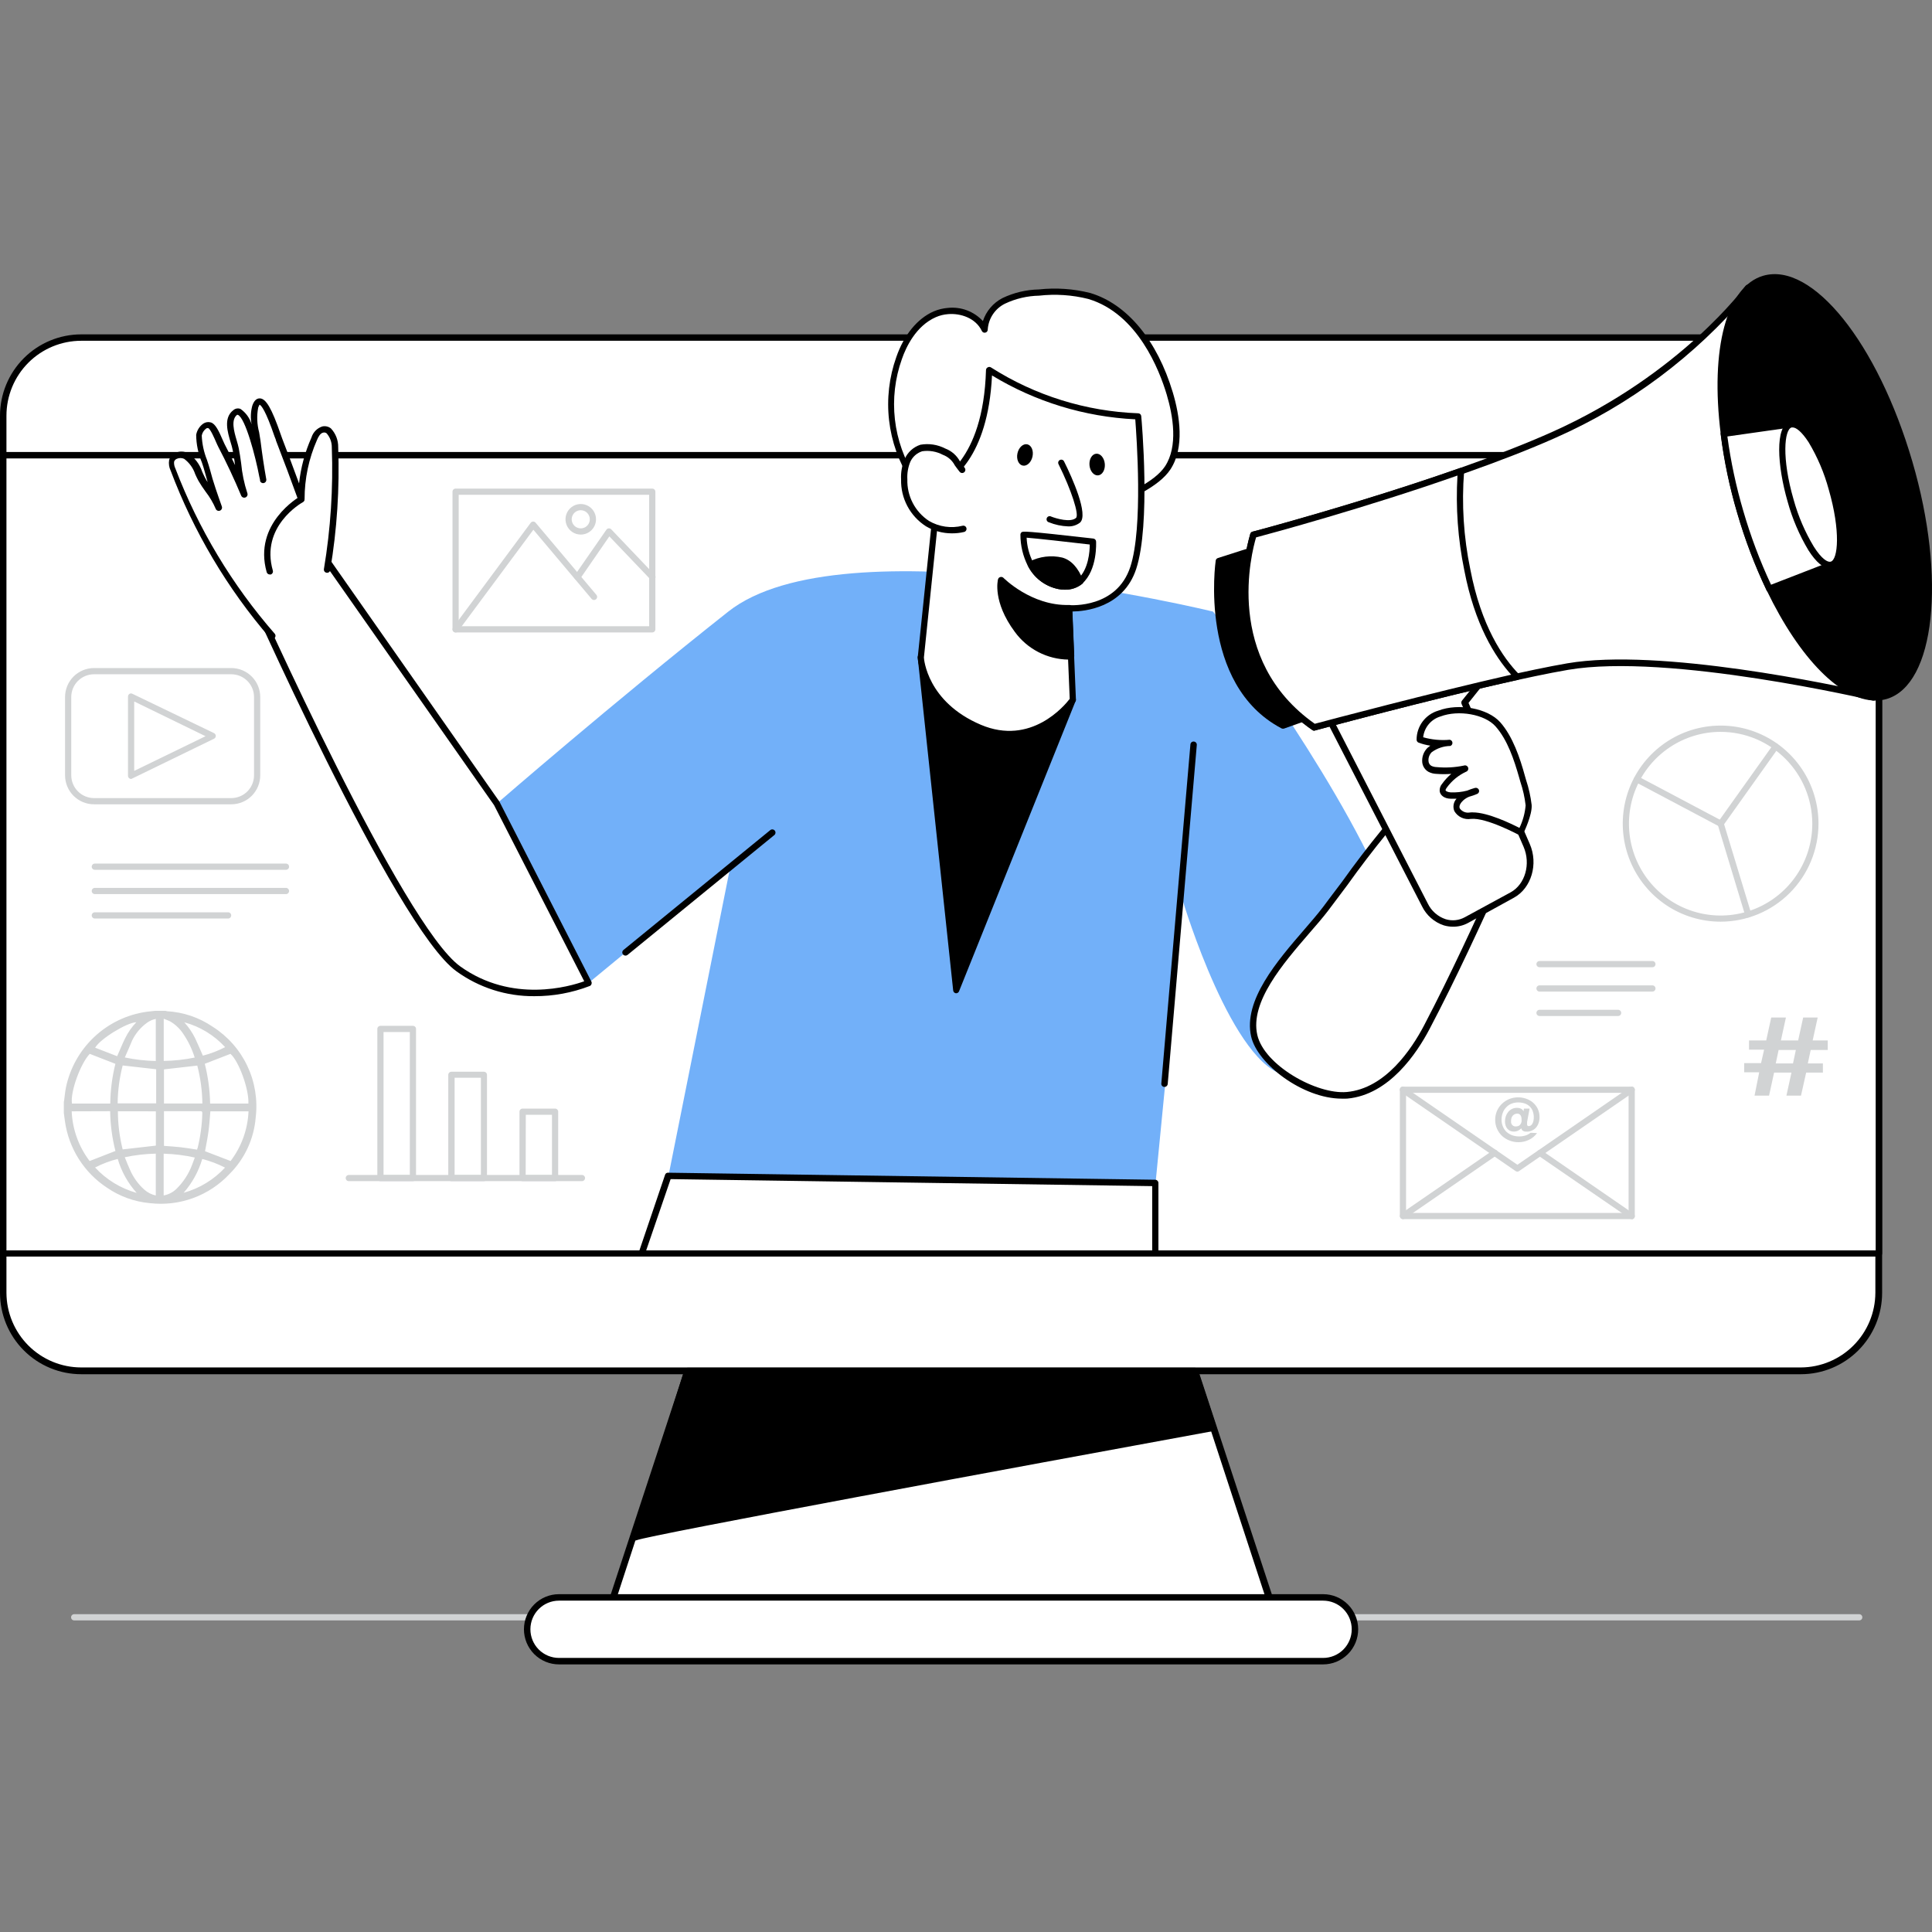 <svg xmlns="http://www.w3.org/2000/svg" width="296" height="296" viewBox="0 0 296 296" fill="none"><rect x="0" y="0" width="296" height="296" fill="#808080" stroke="none"/><g clip-path="url(#clip0_15_9010)"><path d="M284.853 248.26H11.364C11.238 248.26 11.118 248.21 11.028 248.121C10.939 248.031 10.889 247.91 10.889 247.784C10.889 247.658 10.939 247.537 11.028 247.448C11.118 247.358 11.238 247.308 11.364 247.308H284.853C284.979 247.308 285.099 247.358 285.189 247.448C285.278 247.537 285.328 247.658 285.328 247.784C285.328 247.91 285.278 248.031 285.189 248.121C285.099 248.21 284.979 248.26 284.853 248.26Z" fill="#D1D3D4"></path><path d="M275.921 51.724H12.438C5.842 51.724 0.494 57.082 0.494 63.691V198.081C0.494 204.69 5.842 210.048 12.438 210.048H275.921C282.517 210.048 287.865 204.69 287.865 198.081V63.691C287.865 57.082 282.517 51.724 275.921 51.724Z" fill="white"></path><path d="M275.921 210.543H12.438C9.14 210.54 5.978 209.226 3.646 206.89C1.314 204.554 0.003 201.385 0 198.081V63.691C0.003 60.386 1.314 57.218 3.646 54.882C5.978 52.545 9.14 51.232 12.438 51.229H275.921C279.219 51.232 282.381 52.545 284.713 54.882C287.045 57.218 288.356 60.386 288.359 63.691V198.081C288.356 201.385 287.045 204.554 284.713 206.89C282.381 209.226 279.219 210.54 275.921 210.543ZM12.438 52.21C9.401 52.212 6.488 53.423 4.341 55.576C2.194 57.729 0.988 60.647 0.988 63.691V198.081C1.003 201.115 2.216 204.019 4.361 206.159C6.507 208.3 9.41 209.502 12.438 209.505H275.921C278.94 209.49 281.832 208.282 283.967 206.142C286.102 204.003 287.308 201.106 287.323 198.081V63.691C287.323 60.656 286.124 57.744 283.987 55.593C281.85 53.441 278.95 52.225 275.921 52.21H12.438Z" fill="black"></path><path d="M287.865 69.736H0.494V192.027H287.865V69.736Z" fill="white"></path><path d="M287.865 192.522H0.494C0.43 192.523 0.366 192.511 0.306 192.488C0.246 192.464 0.191 192.428 0.145 192.383C0.099 192.338 0.063 192.284 0.038 192.224C0.013 192.165 -1.23811e-05 192.101 8.95823e-09 192.036V69.736C-1.23811e-05 69.671 0.013 69.607 0.038 69.548C0.063 69.488 0.099 69.434 0.145 69.389C0.191 69.344 0.246 69.308 0.306 69.284C0.366 69.261 0.43 69.249 0.494 69.25H287.865C287.929 69.249 287.993 69.261 288.053 69.284C288.113 69.308 288.168 69.344 288.214 69.389C288.26 69.434 288.296 69.488 288.321 69.548C288.346 69.607 288.359 69.671 288.359 69.736V192.036C288.359 192.101 288.346 192.165 288.321 192.224C288.296 192.284 288.26 192.338 288.214 192.383C288.168 192.428 288.113 192.464 288.053 192.488C287.993 192.511 287.929 192.523 287.865 192.522ZM0.988 191.57H287.371V70.231H0.988V191.57Z" fill="black"></path><path d="M194.422 244.738H93.937L105.302 210.048H183.057L194.422 244.738Z" fill="white"></path><path d="M194.422 245.233H93.937C93.86 245.233 93.784 245.214 93.716 245.177C93.648 245.141 93.59 245.088 93.548 245.023C93.501 244.962 93.469 244.89 93.456 244.814C93.442 244.738 93.448 244.659 93.472 244.585L104.874 209.895C104.906 209.797 104.968 209.71 105.052 209.649C105.135 209.587 105.236 209.554 105.34 209.553H183.095C183.199 209.554 183.3 209.587 183.383 209.649C183.467 209.71 183.529 209.797 183.561 209.895L194.963 244.585C194.987 244.659 194.993 244.738 194.979 244.814C194.966 244.89 194.934 244.962 194.887 245.023C194.838 245.1 194.768 245.161 194.686 245.198C194.603 245.235 194.511 245.247 194.422 245.233ZM94.65 244.281H193.737L182.706 210.581H105.653L94.65 244.281Z" fill="black"></path><path d="M202.717 244.738H85.642C82.95 244.738 80.767 246.924 80.767 249.621C80.767 252.319 82.95 254.505 85.642 254.505H202.717C205.409 254.505 207.591 252.319 207.591 249.621C207.591 246.924 205.409 244.738 202.717 244.738Z" fill="white"></path><path d="M202.717 255H85.642C84.218 255 82.853 254.433 81.846 253.425C80.839 252.416 80.273 251.048 80.273 249.621C80.273 248.195 80.839 246.827 81.846 245.818C82.853 244.809 84.218 244.243 85.642 244.243H202.717C204.141 244.243 205.506 244.809 206.513 245.818C207.52 246.827 208.086 248.195 208.086 249.621C208.086 251.048 207.52 252.416 206.513 253.425C205.506 254.433 204.141 255 202.717 255ZM85.642 245.233C84.48 245.233 83.366 245.695 82.545 246.518C81.723 247.341 81.262 248.457 81.262 249.621C81.262 250.785 81.723 251.902 82.545 252.725C83.366 253.548 84.48 254.01 85.642 254.01H202.717C203.879 254.01 204.993 253.548 205.814 252.725C206.636 251.902 207.097 250.785 207.097 249.621C207.097 248.457 206.636 247.341 205.814 246.518C204.993 245.695 203.879 245.233 202.717 245.233H85.642Z" fill="black"></path><path d="M97.301 235.542C98.926 234.685 185.908 218.758 185.908 218.758L183.057 210.048H105.264L97.301 235.542Z" fill="black"></path><path d="M97.32 236.008C97.202 236.01 97.088 235.969 96.997 235.894C96.929 235.833 96.88 235.754 96.855 235.667C96.83 235.579 96.829 235.487 96.855 235.399L104.846 209.905C104.876 209.808 104.937 209.723 105.019 209.663C105.101 209.603 105.2 209.571 105.302 209.572H183.057C183.157 209.572 183.255 209.603 183.336 209.661C183.418 209.719 183.48 209.801 183.513 209.895L186.364 218.606C186.392 218.667 186.407 218.734 186.407 218.801C186.407 218.869 186.392 218.935 186.364 218.996C186.33 219.055 186.283 219.106 186.227 219.146C186.171 219.185 186.108 219.212 186.041 219.225C156.214 224.689 99.325 235.218 97.558 235.97C97.484 236.005 97.401 236.019 97.32 236.008ZM105.644 210.524L98.042 234.866C106.936 232.762 174.828 220.31 185.319 218.387L182.744 210.524H105.644Z" fill="black"></path><path d="M185.86 93.707C185.86 93.707 129.18 79.789 111.573 93.707C93.966 107.625 76.112 123.123 76.112 123.123L90.174 150.597L111.915 132.671L102.413 180.156L177.042 181.241L181.252 138.116C181.252 138.116 188.948 163.734 197.253 164.772C205.558 165.809 219.868 154.548 212.038 136.212C204.209 117.877 185.86 93.707 185.86 93.707Z" fill="#72B0F9"></path><path d="M230.406 124.408C231.152 125.877 231.481 127.524 231.356 129.168C231.153 130.717 230.673 132.216 229.94 133.595C226.291 141.601 222.633 149.597 218.538 157.394C216.124 161.992 212.01 167.276 206.356 167.79C201.472 168.247 193.234 163.629 192.103 158.651C190.602 151.987 199.334 144.095 203.011 139.249C207.952 132.747 212.865 125.741 218.566 119.877C221.692 116.668 222.747 116.364 226.234 119.401C227.936 120.783 229.353 122.484 230.406 124.408Z" fill="white"></path><path d="M205.577 168.323C199.61 168.323 192.635 163.01 191.685 158.803C190.44 153.281 195.676 147.227 199.876 142.362C200.93 141.144 201.919 139.992 202.679 138.992C203.629 137.707 204.636 136.393 205.624 135.079C209.503 129.643 213.727 124.463 218.272 119.572C221.54 116.211 222.861 115.764 226.615 119.067C228.348 120.493 229.785 122.246 230.843 124.227C231.642 125.776 232.003 127.514 231.888 129.253C231.673 130.86 231.177 132.416 230.425 133.851C226.833 141.734 223.118 149.873 219.022 157.651C217.065 161.383 212.827 167.723 206.442 168.313C206.154 168.331 205.865 168.334 205.577 168.323ZM222.529 117.792C221.483 117.792 220.533 118.62 218.975 120.219C214.458 125.08 210.258 130.228 206.404 135.632L203.458 139.554C202.679 140.572 201.681 141.734 200.607 142.962C196.55 147.665 191.495 153.519 192.626 158.546C193.671 163.191 201.71 167.723 206.347 167.304C212.266 166.761 216.276 160.716 218.148 157.165C222.225 149.397 225.93 141.267 229.551 133.366C230.258 132.034 230.725 130.587 230.928 129.092C231.029 127.529 230.701 125.968 229.978 124.579C228.982 122.712 227.626 121.061 225.987 119.724C224.429 118.429 223.441 117.792 222.529 117.792Z" fill="black"></path><path d="M203.591 110.014L218.338 138.65C219.659 141.201 222.424 142.21 224.705 140.953L231.641 137.069C234.083 135.727 235.071 132.309 233.836 129.453L224.334 107.558L229.437 101.218C229.437 101.218 205.529 108.596 203.591 110.014Z" fill="white"></path><path d="M222.605 141.981C222.128 141.978 221.655 141.907 221.198 141.772C220.479 141.534 219.815 141.154 219.244 140.655C218.673 140.157 218.207 139.549 217.873 138.868L203.135 110.242C203.083 110.136 203.07 110.016 203.097 109.901C203.125 109.786 203.192 109.684 203.287 109.614C205.187 108.196 226.862 101.56 229.323 100.808C229.421 100.775 229.528 100.775 229.626 100.81C229.724 100.845 229.808 100.911 229.864 100.999C229.927 101.083 229.96 101.184 229.96 101.289C229.96 101.394 229.927 101.496 229.864 101.579L224.99 107.691L234.378 129.311C235.708 132.376 234.625 136.06 231.964 137.526L224.961 141.382C224.241 141.783 223.429 141.99 222.605 141.981ZM204.247 110.204L218.747 138.421C219.018 138.986 219.401 139.49 219.871 139.904C220.341 140.318 220.889 140.632 221.483 140.829C221.973 140.98 222.488 141.03 222.998 140.976C223.507 140.922 224.001 140.765 224.448 140.515L231.451 136.707C233.675 135.479 234.558 132.357 233.428 129.739L223.925 107.843C223.891 107.761 223.879 107.671 223.891 107.582C223.902 107.494 223.937 107.41 223.992 107.339L228.097 102.246C221.037 104.388 206.936 108.834 204.247 110.204Z" fill="black"></path><path d="M193.443 83.758L186.725 85.9C186.725 85.9 183.874 104.464 196.541 111.137L203.03 108.843L193.443 83.758Z" fill="black"></path><path d="M196.541 111.642C196.464 111.642 196.389 111.623 196.322 111.585C183.542 104.835 186.231 86.053 186.259 85.881C186.273 85.794 186.31 85.712 186.367 85.645C186.424 85.578 186.499 85.528 186.582 85.501L193.3 83.349C193.415 83.312 193.54 83.322 193.648 83.375C193.756 83.428 193.839 83.521 193.88 83.635L203.477 108.729C203.5 108.787 203.51 108.85 203.508 108.913C203.506 108.976 203.491 109.037 203.464 109.094C203.437 109.151 203.4 109.202 203.353 109.244C203.306 109.286 203.251 109.318 203.192 109.338L196.702 111.632C196.649 111.645 196.594 111.649 196.541 111.642ZM187.152 86.291C186.877 88.642 185.452 104.588 196.588 110.652L202.422 108.586L193.158 84.368L187.152 86.291Z" fill="black"></path><path d="M267.863 44.099C267.863 44.099 258.123 57.589 238.188 66.556C220.913 74.324 192.056 81.931 192.056 81.931C192.056 81.931 185.651 100.551 201.339 111.442C201.339 111.442 228.021 104.216 240.202 102.132C255.871 99.447 287.095 106.892 287.095 106.892L267.863 44.099Z" fill="white"></path><path d="M201.339 111.946C201.24 111.943 201.144 111.91 201.064 111.851C185.243 100.875 191.561 81.959 191.561 81.769C191.588 81.692 191.634 81.624 191.693 81.569C191.753 81.514 191.825 81.475 191.904 81.455C192.189 81.379 220.923 73.772 237.96 66.109C257.544 57.294 267.34 43.947 267.416 43.813C267.471 43.739 267.545 43.681 267.631 43.645C267.716 43.61 267.81 43.599 267.901 43.614C267.991 43.629 268.075 43.669 268.144 43.73C268.213 43.79 268.264 43.869 268.291 43.956L287.513 106.701C287.539 106.784 287.543 106.873 287.525 106.958C287.506 107.043 287.466 107.122 287.409 107.187C287.347 107.248 287.272 107.293 287.189 107.318C287.106 107.343 287.018 107.347 286.934 107.329C286.62 107.253 255.634 99.99 240.24 102.627C228.22 104.683 201.691 111.851 201.425 111.927L201.339 111.946ZM192.445 82.331C191.78 84.539 187.419 101.018 201.434 110.89C204.038 110.185 228.638 103.598 240.126 101.627C254.275 99.2 281.299 105.007 286.373 106.149L267.673 45.146C259.686 54.566 249.674 62.051 238.388 67.042C222.139 74.305 195.381 81.55 192.445 82.331Z" fill="black"></path><path d="M288.919 106.606C283.494 108.196 276.443 101.322 271.094 90.213C269.291 86.415 267.797 82.476 266.628 78.437C265.464 74.507 264.622 70.489 264.11 66.423C262.551 54.047 264.784 44.289 270.257 42.681C277.413 40.586 287.361 53.152 292.54 70.84C297.718 88.528 296.075 104.531 288.919 106.606Z" fill="black"></path><path d="M287.333 107.329C282.088 107.329 275.75 100.989 270.676 90.451C268.856 86.629 267.35 82.665 266.172 78.599C265.003 74.644 264.155 70.6 263.635 66.509C261.991 53.409 264.537 43.89 270.124 42.252C277.65 40.044 287.694 52.572 292.996 70.735C298.222 88.604 296.455 104.911 289.053 107.091C288.493 107.252 287.914 107.332 287.333 107.329ZM271.901 42.947C271.39 42.947 270.881 43.021 270.39 43.166C265.354 44.642 263.017 53.971 264.575 66.385C265.085 70.429 265.924 74.425 267.084 78.332C268.253 82.35 269.746 86.266 271.55 90.041C276.899 101.151 283.845 107.634 288.815 106.225C295.713 104.197 297.196 88.423 292.112 71.049C287.38 54.875 278.648 42.947 271.901 42.947Z" fill="black"></path><path d="M192.056 81.931C192.056 81.931 185.651 100.551 201.339 111.442C201.339 111.442 219.298 106.577 232.468 103.683C229.779 100.942 226.481 95.982 224.866 87.309C223.83 82.332 223.51 77.231 223.916 72.163C208.399 77.618 192.056 81.931 192.056 81.931Z" fill="white"></path><path d="M201.339 111.946C201.24 111.943 201.144 111.909 201.064 111.851C185.243 100.875 191.561 81.959 191.561 81.769C191.588 81.692 191.634 81.624 191.693 81.569C191.753 81.514 191.825 81.475 191.904 81.455C192.065 81.455 208.409 77.085 223.669 71.716C223.747 71.688 223.83 71.68 223.912 71.693C223.993 71.707 224.07 71.741 224.135 71.792C224.197 71.843 224.247 71.909 224.278 71.984C224.31 72.058 224.322 72.14 224.315 72.22C223.919 77.241 224.239 82.293 225.265 87.224C226.928 95.925 230.263 100.799 232.772 103.35C232.833 103.413 232.876 103.491 232.898 103.576C232.92 103.662 232.919 103.751 232.895 103.836C232.871 103.919 232.825 103.994 232.761 104.053C232.698 104.111 232.619 104.151 232.534 104.169C219.517 107.025 201.605 111.88 201.425 111.927L201.339 111.946ZM192.445 82.33C191.78 84.539 187.419 101.018 201.434 110.89C203.496 110.338 219.364 106.13 231.527 103.369C229.009 100.58 225.93 95.649 224.344 87.376C223.362 82.603 223.011 77.722 223.298 72.858C209.273 77.79 194.583 81.769 192.445 82.33Z" fill="black"></path><path d="M280.615 86.557L271.113 90.242C269.31 86.443 267.816 82.505 266.647 78.466C265.483 74.536 264.641 70.518 264.129 66.452L274.4 65.033L280.615 86.557Z" fill="white"></path><path d="M271.094 90.737C271.002 90.736 270.913 90.709 270.836 90.66C270.759 90.612 270.697 90.543 270.657 90.46C268.841 86.637 267.335 82.674 266.153 78.608C264.984 74.65 264.136 70.604 263.616 66.509C263.602 66.38 263.639 66.252 263.719 66.15C263.799 66.049 263.915 65.983 264.043 65.966L274.315 64.548C274.433 64.529 274.553 64.555 274.653 64.62C274.753 64.685 274.825 64.785 274.856 64.9L281.052 86.415C281.084 86.533 281.072 86.66 281.018 86.77C280.964 86.881 280.871 86.968 280.757 87.014L271.255 90.698C271.205 90.723 271.15 90.736 271.094 90.737ZM264.651 66.871C265.173 70.735 265.99 74.554 267.093 78.294C268.215 82.162 269.635 85.937 271.341 89.585L280.016 86.224L274.03 65.538L264.651 66.871Z" fill="black"></path><path d="M280.622 86.577C282.361 86.072 282.374 80.844 280.652 74.901C278.93 68.958 276.124 64.551 274.385 65.056C272.647 65.562 272.633 70.79 274.355 76.733C276.078 82.675 278.883 87.083 280.622 86.577Z" fill="white"></path><path d="M280.339 87.091C279.389 87.091 278.23 86.138 277.07 84.311C275.673 81.98 274.599 79.469 273.878 76.847C272.3 71.402 271.892 65.243 274.248 64.567C275.332 64.243 276.605 65.186 277.935 67.27C279.329 69.605 280.4 72.119 281.118 74.743C282.696 80.189 283.104 86.338 280.757 87.024C280.621 87.065 280.481 87.087 280.339 87.091ZM274.638 65.49C274.588 65.48 274.536 65.48 274.486 65.49C273.374 65.814 272.947 70.183 274.799 76.552C275.499 79.085 276.541 81.509 277.897 83.759C279.104 85.662 280.026 86.186 280.482 86.053C281.603 85.729 282.021 81.36 280.178 74.991C279.489 72.456 278.457 70.028 277.108 67.775C276.016 66.09 275.161 65.49 274.666 65.49H274.638Z" fill="black"></path><path d="M222.187 113.831C221.067 113.863 219.984 114.242 219.089 114.917C218.272 115.678 218.139 117.239 219.089 117.773C219.402 117.93 219.746 118.018 220.096 118.03C221.554 118.172 223.025 118.089 224.458 117.782C223.217 118.368 222.143 119.254 221.331 120.362C221.144 120.575 221.043 120.849 221.046 121.133C221.113 121.666 221.768 121.857 222.291 121.876C223.622 121.938 224.95 121.701 226.177 121.181C225.352 121.358 224.579 121.723 223.916 122.247C222.196 123.837 223.764 125.103 225.284 124.96C227.859 124.684 233.009 127.502 233.009 127.502C233.009 127.502 234.359 124.741 234.254 123.342C234.073 121.87 233.739 120.421 233.256 119.02C232.468 116.268 231.461 113.117 229.522 110.937C226.672 107.739 217.597 107.758 217.559 113.279C219.047 113.783 220.623 113.971 222.187 113.831Z" fill="white"></path><path d="M233.019 128.016C232.935 128.016 232.853 127.993 232.781 127.949C232.734 127.949 227.736 125.217 225.341 125.464C224.851 125.543 224.348 125.471 223.899 125.259C223.45 125.046 223.075 124.703 222.823 124.274C222.69 123.959 222.65 123.611 222.709 123.273C222.768 122.935 222.923 122.622 223.156 122.37C222.861 122.37 222.576 122.37 222.282 122.37C221.331 122.37 220.647 121.875 220.571 121.199C220.557 120.996 220.584 120.793 220.649 120.6C220.714 120.407 220.817 120.229 220.951 120.076C221.353 119.516 221.823 119.008 222.348 118.563C221.586 118.624 220.82 118.624 220.058 118.563C219.637 118.551 219.225 118.443 218.851 118.248C218.59 118.1 218.368 117.891 218.203 117.639C218.037 117.388 217.934 117.101 217.901 116.801C217.862 116.395 217.913 115.986 218.051 115.602C218.189 115.219 218.411 114.871 218.699 114.583C218.838 114.461 218.984 114.346 219.136 114.241C218.527 114.15 217.928 113.997 217.35 113.784C217.256 113.748 217.175 113.684 217.119 113.6C217.063 113.517 217.034 113.418 217.036 113.317C217.036 112.319 217.358 111.348 217.954 110.549C218.55 109.749 219.388 109.164 220.343 108.881C223.498 107.681 227.945 108.519 229.845 110.652C231.746 112.784 232.876 116.106 233.646 118.934L233.817 119.524C234.226 120.762 234.51 122.037 234.663 123.332C234.767 124.827 233.513 127.454 233.361 127.749C233.332 127.807 233.292 127.859 233.243 127.902C233.195 127.944 233.138 127.977 233.076 127.997C233.057 128.004 233.038 128.011 233.019 128.016ZM225.655 124.465C227.954 124.465 231.518 126.188 232.791 126.845C233.315 125.761 233.637 124.589 233.741 123.389C233.6 122.161 233.329 120.952 232.933 119.781L232.762 119.172C231.983 116.449 230.985 113.374 229.123 111.28C227.489 109.443 223.479 108.719 220.704 109.766C219.996 109.975 219.365 110.389 218.891 110.957C218.418 111.524 218.123 112.22 218.044 112.955C219.367 113.333 220.749 113.462 222.12 113.336C222.227 113.355 222.325 113.409 222.398 113.489C222.472 113.569 222.517 113.671 222.527 113.779C222.536 113.888 222.51 113.996 222.452 114.088C222.394 114.18 222.307 114.25 222.206 114.288C221.18 114.303 220.184 114.635 219.355 115.24C219.175 115.419 219.038 115.636 218.952 115.874C218.867 116.113 218.835 116.368 218.861 116.62C218.869 116.763 218.911 116.901 218.984 117.024C219.056 117.147 219.158 117.25 219.279 117.325C219.53 117.451 219.806 117.519 220.087 117.525C221.497 117.66 222.919 117.58 224.306 117.287C224.432 117.246 224.568 117.258 224.686 117.319C224.804 117.379 224.892 117.484 224.933 117.611C224.973 117.737 224.962 117.874 224.901 117.992C224.84 118.11 224.736 118.198 224.61 118.239C223.442 118.783 222.432 119.615 221.673 120.657C221.616 120.733 221.455 120.961 221.474 121.085C221.493 121.209 221.845 121.38 222.263 121.399C223.107 121.434 223.953 121.345 224.771 121.133C225.165 120.969 225.568 120.83 225.978 120.714C226.099 120.682 226.228 120.695 226.34 120.751C226.452 120.807 226.539 120.902 226.586 121.019C226.627 121.138 226.622 121.268 226.57 121.383C226.519 121.498 226.426 121.589 226.31 121.637C225.912 121.808 225.503 121.952 225.085 122.066C224.757 122.197 224.455 122.384 224.192 122.618C223.906 122.884 223.45 123.408 223.65 123.856C223.818 124.094 224.05 124.279 224.319 124.39C224.588 124.501 224.883 124.534 225.17 124.484C225.331 124.464 225.493 124.458 225.655 124.465Z" fill="black"></path><path d="M164.367 107.215L146.512 151.701L141.077 100.685L164.367 107.215Z" fill="black"></path><path d="M146.512 152.177H146.446C146.341 152.161 146.245 152.112 146.171 152.036C146.098 151.961 146.05 151.863 146.037 151.758L140.602 100.732C140.595 100.655 140.607 100.578 140.637 100.506C140.667 100.435 140.713 100.372 140.773 100.323C140.83 100.272 140.899 100.236 140.974 100.219C141.049 100.202 141.127 100.205 141.201 100.228L164.5 106.758C164.563 106.777 164.622 106.808 164.673 106.851C164.724 106.893 164.765 106.946 164.794 107.006C164.82 107.068 164.833 107.134 164.833 107.201C164.833 107.268 164.82 107.334 164.794 107.396L146.93 151.882C146.896 151.966 146.838 152.038 146.764 152.091C146.69 152.143 146.603 152.173 146.512 152.177ZM141.619 101.322L146.778 149.769L163.73 107.558L141.619 101.322Z" fill="black"></path><path d="M145.239 47.65C146.354 47.506 147.487 47.701 148.49 48.21C149.494 48.72 150.321 49.519 150.864 50.506C150.914 49.575 151.212 48.674 151.727 47.898C152.241 47.121 152.954 46.496 153.791 46.089C155.475 45.294 157.308 44.863 159.169 44.822C161.748 44.532 164.359 44.71 166.875 45.346C173.327 47.25 177.28 53.838 179.228 60.292C180.254 63.729 181.043 68.479 178.914 71.716C176.957 74.695 171.313 76.733 168.148 78.142C163.568 80.16 158.646 81.616 153.62 81.274C140.402 80.379 133.618 66.804 137.761 54.875C138.711 52.077 140.507 49.373 143.215 48.212C143.853 47.911 144.538 47.722 145.239 47.65Z" fill="white"></path><path d="M155.055 81.778C154.56 81.778 154.057 81.778 153.563 81.778C150.734 81.611 147.985 80.78 145.537 79.351C143.089 77.922 141.011 75.936 139.471 73.553C137.7 70.785 136.585 67.646 136.213 64.379C135.841 61.111 136.221 57.802 137.324 54.704C138.502 51.306 140.535 48.821 143.025 47.717C143.726 47.418 144.47 47.235 145.229 47.174C146.218 47.069 147.217 47.196 148.148 47.547C149.078 47.897 149.914 48.461 150.589 49.192C151.088 47.671 152.163 46.407 153.582 45.67C155.323 44.838 157.221 44.387 159.15 44.347C161.79 44.057 164.461 44.241 167.037 44.889C172.681 46.574 177.289 52.134 179.684 60.121C180.739 63.653 181.527 68.575 179.313 71.925C177.536 74.62 173.042 76.523 169.754 77.913L168.338 78.523C164.185 80.523 159.66 81.632 155.055 81.778ZM145.277 48.126C144.622 48.172 143.979 48.33 143.377 48.593C140.326 49.935 138.806 53.191 138.179 55.009C137.12 57.969 136.754 61.133 137.108 64.257C137.462 67.382 138.527 70.383 140.222 73.03C141.69 75.285 143.669 77.162 145.996 78.509C148.324 79.855 150.936 80.633 153.62 80.779C157.867 81.074 162.552 80.055 167.93 77.694C168.367 77.495 168.88 77.295 169.365 77.076C172.529 75.733 176.871 73.896 178.496 71.44C180.501 68.394 179.741 63.767 178.743 60.426C177.65 56.779 174.306 48.05 166.733 45.803C164.268 45.184 161.713 45.013 159.188 45.299C157.396 45.334 155.632 45.746 154.009 46.508C153.249 46.874 152.601 47.437 152.13 48.138C151.659 48.839 151.383 49.653 151.33 50.496C151.332 50.605 151.296 50.712 151.229 50.797C151.161 50.882 151.066 50.941 150.959 50.963C150.854 50.988 150.744 50.977 150.647 50.93C150.55 50.883 150.472 50.804 150.427 50.706C149.477 48.716 147.168 47.974 145.267 48.126H145.277Z" fill="black"></path><path d="M163.787 93.193L164.367 107.215C164.367 107.215 158.732 115.145 150.113 111.48C141.495 107.815 141.096 100.685 141.096 100.685L143.871 73.953C143.871 73.953 151.13 71.497 151.558 56.656C158.383 61.04 166.26 63.503 174.363 63.786C174.363 63.786 175.864 80.198 173.679 86.995C171.493 93.792 163.787 93.193 163.787 93.193Z" fill="white"></path><path d="M154.598 112.918C152.986 112.917 151.39 112.593 149.904 111.966C141.096 108.224 140.621 101.056 140.602 100.751L143.377 73.953C143.386 73.862 143.422 73.777 143.479 73.706C143.537 73.635 143.613 73.582 143.7 73.553C143.766 73.553 150.646 70.964 151.064 56.694C151.066 56.608 151.092 56.524 151.139 56.451C151.186 56.379 151.252 56.321 151.33 56.285C151.403 56.24 151.487 56.216 151.572 56.216C151.658 56.216 151.741 56.24 151.814 56.285C158.581 60.6 166.375 63.028 174.391 63.32C174.506 63.324 174.616 63.369 174.7 63.448C174.783 63.527 174.836 63.633 174.847 63.748C174.914 64.424 176.32 80.341 174.078 87.157C172.111 93.154 166.115 93.669 164.281 93.688L164.842 107.206C164.852 107.311 164.821 107.417 164.756 107.501C164.709 107.558 160.813 112.918 154.598 112.918ZM144.289 74.286L141.552 100.732C141.552 100.932 142.037 107.539 150.275 111.042C157.962 114.298 163.112 108.091 163.891 107.072L163.312 93.212C163.31 93.077 163.361 92.947 163.454 92.85C163.504 92.803 163.562 92.768 163.626 92.745C163.69 92.722 163.757 92.712 163.825 92.717C164.129 92.717 171.085 93.202 173.175 86.852C175.161 80.817 174.125 66.861 173.935 64.243C166.175 63.865 158.631 61.555 151.985 57.522C151.368 70.307 145.676 73.658 144.289 74.286Z" fill="black"></path><path d="M147.605 81.007C146.68 81.245 145.716 81.297 144.771 81.162C143.825 81.026 142.915 80.705 142.094 80.217C140.971 79.489 140.053 78.484 139.427 77.299C138.802 76.114 138.49 74.789 138.521 73.449C138.475 72.472 138.643 71.497 139.015 70.593C139.214 70.143 139.505 69.741 139.871 69.413C140.236 69.085 140.667 68.838 141.134 68.689C142.32 68.497 143.537 68.694 144.602 69.25C146.246 69.898 146.351 70.802 147.377 72.04C147.263 71.925 147.158 71.592 147.054 71.478" fill="white"></path><path d="M145.809 81.712C144.418 81.712 143.053 81.337 141.856 80.626C140.661 79.859 139.684 78.797 139.018 77.541C138.352 76.286 138.021 74.879 138.055 73.458C137.997 72.392 138.183 71.328 138.597 70.345C138.82 69.825 139.152 69.359 139.57 68.978C139.988 68.597 140.482 68.31 141.02 68.136C142.316 67.909 143.651 68.113 144.821 68.717C145.785 69.079 146.585 69.779 147.073 70.688L147.253 70.954C147.314 70.976 147.37 71.012 147.415 71.059C147.523 71.18 147.61 71.318 147.671 71.468C147.693 71.521 147.718 71.572 147.747 71.621C147.794 71.665 147.832 71.718 147.858 71.777C147.884 71.836 147.899 71.9 147.901 71.964C147.902 72.029 147.891 72.093 147.868 72.153C147.845 72.213 147.811 72.269 147.766 72.316C147.722 72.362 147.669 72.4 147.61 72.426C147.551 72.453 147.488 72.467 147.424 72.469C147.359 72.471 147.295 72.46 147.235 72.437C147.175 72.414 147.12 72.379 147.073 72.335L146.997 72.249C146.702 71.887 146.484 71.563 146.284 71.297C145.896 70.547 145.241 69.97 144.45 69.678C143.483 69.166 142.378 68.976 141.296 69.136C140.896 69.261 140.527 69.469 140.213 69.746C139.899 70.024 139.646 70.364 139.471 70.745C139.117 71.597 138.962 72.518 139.015 73.439C138.977 74.695 139.261 75.94 139.839 77.055C140.418 78.17 141.273 79.118 142.322 79.808C143.875 80.721 145.724 80.988 147.472 80.55C147.534 80.534 147.599 80.531 147.663 80.541C147.726 80.55 147.787 80.572 147.843 80.605C147.898 80.638 147.946 80.682 147.984 80.734C148.022 80.786 148.05 80.845 148.066 80.907C148.081 80.97 148.085 81.035 148.075 81.098C148.066 81.162 148.044 81.223 148.011 81.278C147.978 81.334 147.934 81.382 147.882 81.42C147.831 81.459 147.772 81.486 147.709 81.502C147.087 81.651 146.449 81.721 145.809 81.712Z" fill="black"></path><path d="M164.091 100.561C162.493 100.607 160.908 100.263 159.473 99.558C158.037 98.853 156.795 97.809 155.853 96.515C152.527 92.031 153.363 88.899 153.363 88.899C153.363 88.899 157.696 93.431 163.815 93.221L164.091 100.561Z" fill="black"></path><path d="M163.701 101.056C162.094 101.037 160.513 100.643 159.084 99.904C157.656 99.165 156.419 98.103 155.473 96.801C152.052 92.183 152.869 88.89 152.907 88.756C152.927 88.675 152.968 88.6 153.026 88.539C153.085 88.479 153.159 88.436 153.24 88.414C153.322 88.387 153.411 88.382 153.496 88.401C153.581 88.419 153.66 88.46 153.724 88.518C153.724 88.518 157.991 92.85 163.787 92.688C163.85 92.681 163.914 92.688 163.975 92.708C164.035 92.728 164.091 92.761 164.138 92.804C164.184 92.847 164.221 92.9 164.246 92.959C164.271 93.018 164.283 93.081 164.281 93.145L164.585 100.513C164.591 100.635 164.549 100.754 164.47 100.846C164.39 100.938 164.278 100.996 164.158 101.008C164.158 101.008 163.948 101.056 163.701 101.056ZM153.724 89.88C153.859 92.211 154.731 94.438 156.214 96.239C157.063 97.406 158.169 98.362 159.446 99.032C160.723 99.702 162.137 100.069 163.578 100.104L163.312 93.669C159.776 93.549 156.389 92.211 153.724 89.88Z" fill="black"></path><path d="M162.666 70.936C162.666 70.936 166.467 78.627 165.203 79.713C163.939 80.798 160.87 79.579 160.87 79.579" fill="white"></path><path d="M163.644 80.646C162.633 80.61 161.637 80.397 160.699 80.017C160.633 80.001 160.572 79.97 160.52 79.927C160.467 79.885 160.424 79.832 160.394 79.771C160.363 79.711 160.346 79.644 160.343 79.577C160.34 79.509 160.352 79.442 160.377 79.379C160.402 79.316 160.44 79.259 160.489 79.213C160.538 79.166 160.596 79.13 160.66 79.108C160.724 79.085 160.791 79.076 160.859 79.082C160.926 79.088 160.991 79.108 161.05 79.142C161.82 79.446 164.024 80.094 164.851 79.351C165.383 78.904 164.139 75.067 162.191 71.145C162.157 71.089 162.135 71.026 162.127 70.962C162.118 70.897 162.123 70.831 162.141 70.768C162.159 70.705 162.19 70.646 162.232 70.596C162.273 70.546 162.325 70.504 162.383 70.475C162.442 70.445 162.505 70.428 162.571 70.424C162.636 70.421 162.701 70.43 162.762 70.453C162.824 70.476 162.88 70.511 162.927 70.556C162.974 70.602 163.011 70.656 163.036 70.717C164.243 73.135 166.837 78.885 165.459 80.075C164.94 80.472 164.297 80.674 163.644 80.646Z" fill="black"></path><path d="M158.187 69.952C158.382 69.053 158.024 68.212 157.388 68.074C156.752 67.936 156.079 68.553 155.884 69.452C155.69 70.351 156.048 71.192 156.684 71.33C157.32 71.468 157.993 70.851 158.187 69.952Z" fill="black"></path><path d="M168.235 72.832C168.884 72.777 169.345 71.988 169.267 71.072C169.188 70.155 168.599 69.457 167.951 69.513C167.302 69.569 166.84 70.357 166.919 71.274C166.998 72.19 167.587 72.888 168.235 72.832Z" fill="black"></path><path d="M163.103 90.346C162.784 90.345 162.465 90.313 162.153 90.251C161.152 90.052 160.21 89.628 159.398 89.009C158.586 88.39 157.926 87.594 157.468 86.681C156.724 85.205 156.337 83.575 156.337 81.921C156.336 81.853 156.35 81.785 156.378 81.722C156.406 81.66 156.447 81.604 156.499 81.559C156.708 81.379 156.793 81.293 167.512 82.511C167.623 82.525 167.726 82.577 167.802 82.659C167.879 82.74 167.924 82.847 167.93 82.959C167.93 83.13 168.167 87.3 165.801 89.423C165.043 90.047 164.084 90.375 163.103 90.346ZM157.288 82.378C157.344 83.705 157.688 85.005 158.295 86.186C158.678 86.977 159.235 87.669 159.925 88.212C160.615 88.755 161.419 89.133 162.276 89.318C162.765 89.436 163.275 89.445 163.767 89.343C164.26 89.241 164.724 89.031 165.127 88.728C166.78 87.252 166.961 84.453 166.961 83.425C163.635 83.035 158.779 82.492 157.288 82.378Z" fill="black"></path><path d="M157.867 86.462C159.768 90.061 163.768 90.575 165.469 89.09C164.918 87.69 164.015 86.281 162.571 85.881C160.984 85.507 159.316 85.713 157.867 86.462Z" fill="black"></path><path d="M163.112 90.337C162.794 90.335 162.476 90.306 162.162 90.251C161.163 90.05 160.224 89.625 159.414 89.006C158.604 88.388 157.945 87.593 157.487 86.681C157.461 86.623 157.448 86.559 157.448 86.495C157.448 86.431 157.461 86.368 157.487 86.31C157.508 86.249 157.54 86.194 157.583 86.147C157.625 86.099 157.677 86.061 157.734 86.034C159.28 85.249 161.053 85.033 162.742 85.424C164.11 85.796 165.193 86.976 165.953 88.918C165.991 89.007 165.999 89.106 165.977 89.2C165.955 89.294 165.903 89.379 165.83 89.442C165.064 90.063 164.097 90.381 163.112 90.337ZM158.551 86.681C158.955 87.356 159.495 87.939 160.136 88.393C160.777 88.847 161.506 89.162 162.276 89.318C163.149 89.516 164.064 89.38 164.842 88.937C164.656 88.348 164.34 87.808 163.918 87.358C163.495 86.908 162.976 86.559 162.4 86.338C161.113 86.038 159.765 86.158 158.551 86.681Z" fill="black"></path><path d="M90.174 150.597C90.174 150.597 79.656 155.252 70.22 148.455C60.785 141.658 36.906 87.566 36.906 87.566L47.225 81.855L76.112 123.094L90.174 150.597Z" fill="white"></path><path d="M81.86 152.624C77.582 152.659 73.404 151.325 69.935 148.816C60.5 142.029 37.438 89.899 36.459 87.68C36.411 87.568 36.405 87.442 36.444 87.326C36.482 87.21 36.562 87.113 36.668 87.052L46.988 81.416C47.094 81.36 47.218 81.344 47.335 81.372C47.452 81.4 47.555 81.47 47.624 81.569L76.511 122.808L90.612 150.397C90.638 150.459 90.651 150.525 90.651 150.592C90.651 150.659 90.638 150.725 90.612 150.787C90.592 150.849 90.559 150.906 90.514 150.954C90.47 151.002 90.416 151.039 90.355 151.063C87.645 152.107 84.764 152.637 81.86 152.624ZM37.533 87.738C39.776 92.764 61.716 141.734 70.505 148.055C78.459 153.767 87.343 151.12 89.509 150.34L75.693 123.351L47.073 82.53L37.533 87.738Z" fill="black"></path><path d="M50.152 87.29C51.186 81.109 51.597 74.838 51.378 68.575C51.378 67.289 50.712 65.557 49.477 65.823C48.831 65.966 48.441 66.632 48.175 67.242C46.899 70.161 46.251 73.317 46.275 76.504C45.059 73.439 43.874 70.38 42.721 67.327C42.36 66.375 40.175 59.169 39.092 62.33C38.578 63.796 39.263 66.08 39.443 67.575C39.69 69.6 40.007 71.621 40.393 73.639C40.165 72.211 38.008 61.739 36.07 63.167C34.455 64.395 35.851 67.223 36.155 68.755C36.592 70.954 36.716 73.658 37.552 75.743C36.478 73.182 35.31 70.669 34.017 68.222C33.694 67.594 32.896 65.366 32.203 65.119C31.509 64.871 30.654 66.014 30.578 66.68C30.416 68.137 31.461 70.564 31.832 72.011C32.326 73.915 33.001 75.819 33.675 77.723C33.124 76.171 31.775 74.81 31.015 73.382C30.359 72.211 29.893 70.526 28.62 69.822C28.428 69.707 28.214 69.635 27.992 69.611C27.77 69.586 27.545 69.609 27.333 69.679C27.121 69.748 26.926 69.862 26.761 70.013C26.596 70.164 26.465 70.349 26.378 70.555C26.314 70.997 26.387 71.449 26.587 71.849C30.128 81.175 35.274 89.807 41.79 97.353" fill="white"></path><path d="M41.714 97.895C41.574 97.892 41.441 97.834 41.343 97.733C34.812 90.145 29.666 81.464 26.14 72.087C25.902 71.594 25.822 71.038 25.912 70.497C25.974 70.251 26.092 70.022 26.257 69.829C26.422 69.635 26.629 69.483 26.862 69.383C27.177 69.246 27.518 69.18 27.862 69.19C28.205 69.2 28.542 69.285 28.848 69.441C29.853 70.133 30.604 71.136 30.986 72.297C31.138 72.63 31.281 72.944 31.442 73.249C31.604 73.553 31.68 73.658 31.813 73.867C31.651 73.325 31.499 72.772 31.357 72.23C31.252 71.83 31.1 71.354 30.929 70.85C30.368 69.51 30.071 68.075 30.055 66.623C30.178 65.926 30.57 65.307 31.148 64.9C31.315 64.787 31.504 64.713 31.703 64.682C31.901 64.65 32.104 64.663 32.297 64.719C32.991 64.909 33.523 66.013 34.131 67.432C34.245 67.689 34.34 67.918 34.416 68.06C34.968 69.107 35.49 70.164 36.003 71.24V71.173C35.889 70.374 35.785 69.621 35.642 68.917C35.565 68.544 35.466 68.175 35.348 67.813C34.863 66.204 34.207 64.005 35.747 62.843C35.894 62.711 36.076 62.623 36.271 62.59C36.465 62.556 36.666 62.578 36.849 62.653C37.668 63.223 38.268 64.056 38.55 65.014C38.366 64.067 38.401 63.089 38.654 62.158C38.911 61.406 39.291 61.035 39.785 61.035C40.735 61.035 41.619 62.529 43.016 66.575C43.101 66.832 43.168 67.032 43.215 67.137C44.099 69.431 44.973 71.754 45.819 74.067C46.081 71.637 46.722 69.263 47.719 67.032C47.838 66.637 48.051 66.277 48.339 65.982C48.627 65.687 48.981 65.466 49.373 65.338C49.603 65.284 49.842 65.284 50.073 65.336C50.303 65.389 50.519 65.494 50.703 65.642C51.437 66.421 51.836 67.456 51.815 68.527C52.044 74.826 51.633 81.132 50.589 87.347C50.58 87.411 50.558 87.472 50.524 87.528C50.491 87.582 50.447 87.63 50.394 87.668C50.342 87.705 50.282 87.731 50.219 87.745C50.157 87.759 50.092 87.759 50.028 87.747C49.964 87.737 49.903 87.714 49.848 87.679C49.793 87.645 49.745 87.6 49.708 87.546C49.671 87.493 49.645 87.433 49.631 87.369C49.618 87.305 49.617 87.24 49.629 87.176C50.657 81.029 51.062 74.793 50.836 68.565C50.85 67.768 50.569 66.995 50.047 66.394C49.974 66.335 49.888 66.293 49.795 66.273C49.703 66.253 49.607 66.256 49.515 66.28C49.069 66.366 48.764 66.937 48.565 67.413C47.307 70.268 46.66 73.355 46.665 76.476C46.664 76.592 46.623 76.704 46.548 76.793C46.474 76.882 46.37 76.941 46.256 76.961C46.142 76.984 46.023 76.965 45.922 76.907C45.821 76.849 45.744 76.757 45.705 76.647C44.603 73.601 43.453 70.507 42.275 67.48C42.275 67.356 42.161 67.146 42.066 66.88C40.697 62.882 40.042 62.12 39.766 61.996C39.685 62.143 39.615 62.296 39.557 62.453C39.321 63.705 39.37 64.993 39.7 66.223C39.785 66.689 39.861 67.175 39.909 67.518C40.156 69.498 40.45 71.506 40.802 73.468C40.8 73.496 40.8 73.525 40.802 73.553C40.796 73.665 40.752 73.772 40.677 73.856C40.603 73.94 40.502 73.996 40.391 74.014C40.281 74.033 40.167 74.014 40.069 73.959C39.971 73.905 39.894 73.819 39.852 73.715C39.852 73.487 39.776 73.258 39.728 73.03C39.158 69.983 37.59 64.014 36.44 63.557C36.44 63.557 36.383 63.557 36.317 63.557C35.367 64.309 35.842 66.061 36.26 67.46C36.383 67.898 36.507 68.308 36.573 68.65C36.725 69.393 36.83 70.155 36.944 70.964C37.088 72.524 37.407 74.063 37.894 75.552C37.943 75.678 37.94 75.819 37.886 75.943C37.832 76.067 37.73 76.165 37.604 76.214C37.478 76.263 37.338 76.26 37.214 76.206C37.09 76.151 36.993 76.05 36.944 75.924C35.889 73.401 34.711 70.878 33.438 68.451C33.352 68.298 33.248 68.041 33.115 67.756C32.877 67.204 32.25 65.737 31.908 65.595C31.847 65.579 31.783 65.579 31.722 65.594C31.66 65.609 31.604 65.639 31.556 65.68C31.218 65.94 30.987 66.317 30.91 66.737C30.963 68.011 31.233 69.267 31.708 70.45C31.879 70.973 32.041 71.468 32.155 71.887C32.659 73.877 33.371 75.838 33.989 77.599C34.011 77.662 34.02 77.728 34.016 77.794C34.013 77.86 33.996 77.925 33.967 77.984C33.939 78.044 33.898 78.097 33.849 78.142C33.8 78.186 33.742 78.22 33.68 78.242C33.618 78.263 33.552 78.273 33.486 78.269C33.42 78.266 33.355 78.249 33.295 78.22C33.236 78.191 33.182 78.151 33.138 78.102C33.094 78.052 33.06 77.995 33.039 77.932C32.643 77.011 32.132 76.144 31.518 75.352C31.118 74.811 30.747 74.248 30.407 73.667C30.235 73.363 30.074 73.01 29.913 72.658C29.602 71.715 29.008 70.89 28.212 70.297C28.034 70.217 27.841 70.176 27.646 70.176C27.451 70.176 27.259 70.217 27.081 70.297C26.984 70.337 26.897 70.398 26.827 70.475C26.756 70.553 26.703 70.645 26.672 70.745C26.642 71.092 26.708 71.441 26.862 71.754C30.407 81.031 35.56 89.607 42.085 97.086C42.128 97.134 42.161 97.191 42.182 97.252C42.203 97.314 42.212 97.379 42.208 97.444C42.203 97.508 42.186 97.572 42.156 97.63C42.127 97.688 42.087 97.739 42.037 97.781C41.946 97.855 41.832 97.895 41.714 97.895Z" fill="black"></path><path d="M41.324 88.014C41.219 88.014 41.117 87.979 41.033 87.916C40.949 87.852 40.888 87.763 40.859 87.662C38.749 80.188 45.847 76.142 45.923 76.076C46.037 76.021 46.168 76.013 46.288 76.051C46.408 76.09 46.509 76.173 46.569 76.284C46.63 76.395 46.646 76.525 46.614 76.647C46.583 76.77 46.505 76.875 46.398 76.942C46.133 77.085 39.871 80.674 41.8 87.414C41.835 87.539 41.82 87.673 41.758 87.787C41.696 87.901 41.591 87.986 41.467 88.023L41.324 88.014Z" fill="black"></path><path d="M102.356 180.156L98.318 192.036H176.985V181.241L102.356 180.156Z" fill="white"></path><path d="M176.985 192.522H98.318C98.24 192.521 98.165 192.502 98.095 192.467C98.026 192.433 97.966 192.383 97.919 192.322C97.874 192.257 97.846 192.183 97.836 192.105C97.826 192.027 97.835 191.948 97.862 191.874L101.891 180.003C101.917 179.9 101.98 179.81 102.067 179.749C102.154 179.688 102.26 179.66 102.366 179.67L176.995 180.746C177.123 180.751 177.245 180.805 177.335 180.897C177.426 180.989 177.477 181.112 177.479 181.241V192.036C177.477 192.166 177.424 192.289 177.331 192.38C177.239 192.471 177.115 192.522 176.985 192.522ZM99.002 191.57H176.529V181.726L102.746 180.651L99.002 191.57Z" fill="black"></path><path d="M178.373 166.524C178.308 166.52 178.244 166.503 178.186 166.474C178.127 166.445 178.076 166.404 178.034 166.354C177.992 166.304 177.961 166.246 177.942 166.184C177.924 166.121 177.918 166.055 177.926 165.99L182.382 114.06C182.386 113.995 182.403 113.931 182.432 113.873C182.461 113.814 182.502 113.762 182.551 113.721C182.601 113.679 182.659 113.647 182.722 113.629C182.784 113.61 182.85 113.605 182.915 113.613C182.978 113.617 183.04 113.635 183.097 113.664C183.154 113.693 183.205 113.733 183.247 113.781C183.288 113.83 183.32 113.886 183.339 113.947C183.359 114.008 183.366 114.072 183.361 114.136L178.905 166.076C178.893 166.206 178.83 166.326 178.73 166.409C178.631 166.493 178.502 166.534 178.373 166.524Z" fill="black"></path><path d="M95.838 146.408C95.763 146.408 95.69 146.392 95.623 146.361C95.555 146.33 95.496 146.284 95.448 146.227C95.408 146.177 95.378 146.12 95.36 146.058C95.342 145.997 95.337 145.932 95.344 145.868C95.351 145.805 95.37 145.743 95.401 145.687C95.432 145.631 95.474 145.581 95.524 145.542L118.063 127.14C118.165 127.077 118.286 127.054 118.404 127.074C118.522 127.095 118.629 127.157 118.704 127.25C118.78 127.343 118.819 127.46 118.815 127.58C118.81 127.7 118.763 127.814 118.681 127.901L96.142 146.303C96.056 146.372 95.948 146.409 95.838 146.408Z" fill="black"></path><path d="M23.717 154.871H25.39C25.448 154.896 25.508 154.915 25.57 154.928C28.083 155.066 30.511 155.889 32.592 157.308C34.886 158.764 36.722 160.842 37.888 163.3C39.053 165.757 39.5 168.496 39.177 171.198C38.913 174.472 37.491 177.544 35.167 179.86C33.626 181.509 31.72 182.773 29.602 183.55C27.485 184.327 25.216 184.596 22.976 184.335C20.614 184.125 18.346 183.308 16.391 181.964C14.656 180.825 13.184 179.328 12.073 177.573C10.962 175.818 10.238 173.846 9.949 171.788C9.882 171.359 9.835 170.931 9.778 170.512V168.837L9.835 168.522C9.92 167.904 9.968 167.266 10.101 166.618C10.719 163.647 12.237 160.938 14.447 158.861C16.658 156.785 19.453 155.441 22.453 155.014C22.843 154.976 23.28 154.928 23.717 154.871ZM35.329 177.88C37 175.683 37.959 173.025 38.075 170.265H32.231C32.136 171.312 32.079 172.349 31.936 173.378C31.794 174.406 31.594 175.405 31.414 176.376L35.329 177.88ZM10.984 170.265C11.1 173.025 12.059 175.683 13.73 177.88L17.683 176.338C17.178 174.346 16.907 172.301 16.876 170.246L10.984 170.265ZM38.056 169.075C38.17 166.895 36.592 162.582 35.31 161.459L31.376 162.982C31.878 164.975 32.152 167.019 32.193 169.075H38.056ZM17.683 162.991L13.749 161.459C12.324 162.963 10.756 167.275 11.022 169.075H16.895C16.918 167.017 17.183 164.969 17.683 162.972V162.991ZM25.123 175.558C25.988 175.624 26.834 175.672 27.67 175.767C28.506 175.862 29.352 176.005 30.207 176.138C30.207 176.062 30.207 175.986 30.274 175.9C30.708 174.149 30.95 172.355 30.996 170.55C30.996 170.303 30.939 170.246 30.701 170.246H25.38H25.123V175.558ZM18.063 170.255C18.067 172.226 18.312 174.189 18.795 176.1L23.879 175.519V170.265L18.063 170.255ZM31.005 169.065C30.979 167.105 30.718 165.155 30.226 163.258L25.123 163.839V169.065H31.005ZM18.795 163.239C18.304 165.136 18.046 167.086 18.025 169.046H23.926V163.82L18.795 163.239ZM29.827 162.02C29.428 160.738 28.842 159.523 28.088 158.412C27.582 157.632 26.902 156.981 26.102 156.508C25.789 156.337 25.447 156.232 25.085 156.08V162.544C26.692 162.52 28.292 162.344 29.865 162.02H29.827ZM25.076 176.757V183.154C25.787 183.024 26.446 182.694 26.976 182.202C28.08 181.137 28.927 179.835 29.456 178.394C29.589 178.061 29.713 177.719 29.846 177.347C28.297 177.002 26.719 176.804 25.133 176.757H25.076ZM23.869 183.173V176.748C22.272 176.782 20.681 176.967 19.118 177.3C19.394 177.976 19.641 178.632 19.935 179.261C20.434 180.4 21.169 181.419 22.092 182.25C22.611 182.715 23.244 183.034 23.926 183.173H23.869ZM19.071 162.001C20.649 162.338 22.256 162.523 23.869 162.554V156.109C23.381 156.202 22.92 156.404 22.52 156.699C21.558 157.395 20.781 158.316 20.258 159.383C19.888 160.24 19.536 161.116 19.128 162.001H19.071ZM34.435 178.87C33.338 178.308 32.181 177.871 30.986 177.566C30.42 179.478 29.447 181.245 28.136 182.745C30.573 182.071 32.775 180.729 34.492 178.87H34.435ZM20.886 156.613C19.413 156.67 15.346 159.165 14.576 160.516L17.949 161.821C18.377 160.869 18.748 159.917 19.175 159.069C19.615 158.167 20.192 157.338 20.886 156.613ZM14.567 178.87C16.291 180.735 18.498 182.083 20.942 182.764C19.597 181.268 18.603 179.488 18.035 177.557C16.833 177.862 15.67 178.303 14.567 178.87ZM28.231 156.623C28.89 157.349 29.446 158.163 29.884 159.041C30.302 159.926 30.682 160.821 31.081 161.735C32.264 161.433 33.409 160.995 34.492 160.431C32.806 158.594 30.635 157.274 28.231 156.623Z" fill="#D1D3D4"></path><path d="M249.99 186.782H214.946C214.82 186.782 214.699 186.731 214.61 186.642C214.521 186.553 214.471 186.432 214.471 186.306V166.961C214.473 166.836 214.524 166.716 214.613 166.627C214.701 166.539 214.821 166.488 214.946 166.485H249.99C250.116 166.485 250.236 166.536 250.326 166.625C250.415 166.714 250.465 166.835 250.465 166.961V186.306C250.465 186.432 250.415 186.553 250.326 186.642C250.236 186.731 250.116 186.782 249.99 186.782ZM215.421 185.83H249.514V167.437H215.421V185.83Z" fill="#D1D3D4"></path><path d="M232.477 179.508C232.382 179.509 232.288 179.479 232.211 179.423L214.68 167.352C214.625 167.318 214.578 167.273 214.541 167.22C214.504 167.167 214.478 167.107 214.465 167.044C214.452 166.98 214.452 166.915 214.465 166.852C214.478 166.789 214.504 166.729 214.54 166.676C214.577 166.622 214.624 166.577 214.679 166.543C214.734 166.509 214.795 166.486 214.859 166.477C214.922 166.467 214.987 166.47 215.05 166.486C215.112 166.503 215.171 166.531 215.222 166.571L232.477 178.452L249.695 166.581C249.746 166.541 249.804 166.512 249.867 166.496C249.929 166.48 249.994 166.476 250.058 166.486C250.122 166.496 250.183 166.519 250.238 166.553C250.292 166.587 250.339 166.632 250.376 166.685C250.413 166.738 250.439 166.798 250.452 166.861C250.464 166.925 250.464 166.99 250.451 167.053C250.438 167.116 250.413 167.176 250.376 167.229C250.339 167.282 250.291 167.327 250.237 167.361L232.715 179.432C232.644 179.48 232.562 179.506 232.477 179.508Z" fill="#D1D3D4"></path><path d="M214.946 186.781C214.845 186.78 214.748 186.747 214.667 186.686C214.587 186.626 214.527 186.542 214.498 186.445C214.468 186.349 214.47 186.246 214.503 186.15C214.535 186.055 214.597 185.973 214.68 185.915L228.724 176.243C228.775 176.203 228.833 176.175 228.896 176.158C228.958 176.142 229.023 176.139 229.087 176.149C229.151 176.158 229.212 176.181 229.266 176.215C229.321 176.249 229.368 176.294 229.405 176.347C229.442 176.4 229.468 176.46 229.481 176.524C229.493 176.587 229.493 176.652 229.48 176.715C229.467 176.779 229.441 176.839 229.405 176.892C229.368 176.945 229.32 176.989 229.266 177.023L215.222 186.696C215.14 186.751 215.044 186.781 214.946 186.781Z" fill="#D1D3D4"></path><path d="M249.99 186.781C249.894 186.78 249.802 186.75 249.724 186.696L235.689 177.052C235.634 177.018 235.587 176.973 235.55 176.92C235.513 176.867 235.487 176.808 235.474 176.744C235.461 176.681 235.461 176.616 235.474 176.552C235.487 176.489 235.513 176.429 235.549 176.376C235.586 176.323 235.633 176.278 235.688 176.244C235.743 176.21 235.804 176.187 235.868 176.177C235.931 176.168 235.996 176.171 236.059 176.187C236.121 176.203 236.18 176.232 236.231 176.272L250.265 185.944C250.348 186.002 250.411 186.085 250.443 186.181C250.476 186.278 250.477 186.382 250.446 186.479C250.415 186.575 250.354 186.66 250.272 186.719C250.19 186.779 250.091 186.811 249.99 186.81V186.781Z" fill="#D1D3D4"></path><path d="M263.625 141.21C260.659 141.212 257.758 140.332 255.291 138.682C252.824 137.033 250.901 134.686 249.764 131.941C248.628 129.196 248.331 126.175 248.909 123.26C249.487 120.345 250.915 117.667 253.013 115.566C255.111 113.464 257.783 112.033 260.693 111.454C263.602 110.875 266.618 111.173 269.358 112.311C272.098 113.449 274.44 115.376 276.087 117.848C277.734 120.32 278.612 123.226 278.61 126.197C278.602 130.177 277.021 133.991 274.213 136.805C271.404 139.619 267.597 141.203 263.625 141.21ZM263.625 112.127C260.847 112.125 258.131 112.949 255.82 114.494C253.509 116.039 251.708 118.236 250.643 120.806C249.579 123.377 249.299 126.207 249.84 128.937C250.381 131.667 251.718 134.175 253.682 136.143C255.645 138.112 258.148 139.453 260.872 139.997C263.597 140.54 266.421 140.262 268.988 139.198C271.555 138.133 273.748 136.33 275.292 134.015C276.836 131.701 277.66 128.981 277.66 126.197C277.655 122.469 276.175 118.895 273.544 116.257C270.913 113.62 267.347 112.135 263.625 112.127Z" fill="#D1D3D4"></path><path d="M267.834 140.582C267.733 140.581 267.635 140.549 267.553 140.489C267.471 140.429 267.41 140.345 267.378 140.249L263.169 126.331C263.146 126.262 263.14 126.189 263.152 126.118C263.164 126.047 263.192 125.979 263.235 125.922L271.664 114.089C271.7 114.037 271.746 113.993 271.799 113.96C271.852 113.926 271.911 113.903 271.973 113.893C272.034 113.882 272.098 113.884 272.159 113.898C272.22 113.912 272.278 113.938 272.329 113.974C272.429 114.05 272.496 114.162 272.516 114.286C272.535 114.411 272.506 114.538 272.433 114.641L264.148 126.283L268.291 139.925C268.327 140.046 268.314 140.177 268.255 140.289C268.197 140.401 268.097 140.486 267.977 140.525L267.834 140.582Z" fill="#D1D3D4"></path><path d="M263.616 126.673C263.539 126.671 263.465 126.652 263.397 126.616L250.569 119.819C250.514 119.79 250.465 119.75 250.424 119.701C250.384 119.653 250.354 119.597 250.336 119.537C250.317 119.477 250.311 119.414 250.316 119.351C250.322 119.288 250.34 119.227 250.37 119.172C250.399 119.116 250.439 119.067 250.487 119.027C250.536 118.987 250.591 118.956 250.651 118.938C250.711 118.919 250.774 118.913 250.837 118.919C250.9 118.924 250.96 118.943 251.016 118.972L263.844 125.769C263.955 125.83 264.037 125.931 264.075 126.052C264.112 126.173 264.101 126.304 264.043 126.416C264.002 126.494 263.94 126.559 263.865 126.604C263.79 126.65 263.703 126.673 263.616 126.673Z" fill="#D1D3D4"></path><path d="M63.265 180.965H58.286C58.16 180.965 58.039 180.915 57.95 180.826C57.861 180.736 57.81 180.615 57.81 180.489V157.642C57.81 157.515 57.861 157.394 57.95 157.305C58.039 157.216 58.16 157.166 58.286 157.166H63.265C63.391 157.166 63.511 157.216 63.601 157.305C63.69 157.394 63.74 157.515 63.74 157.642V180.489C63.74 180.615 63.69 180.736 63.601 180.826C63.511 180.915 63.391 180.965 63.265 180.965ZM58.761 180.013H62.79V158.118H58.761V180.013Z" fill="#D1D3D4"></path><path d="M74.154 180.965H69.156C69.03 180.965 68.909 180.915 68.82 180.825C68.731 180.736 68.681 180.615 68.681 180.489V164.676C68.681 164.55 68.731 164.429 68.82 164.34C68.909 164.251 69.03 164.2 69.156 164.2H74.135C74.261 164.2 74.382 164.251 74.471 164.34C74.56 164.429 74.61 164.55 74.61 164.676V180.517C74.603 180.635 74.553 180.747 74.468 180.829C74.384 180.912 74.272 180.96 74.154 180.965ZM69.65 180.013H73.679V165.124H69.65V180.013Z" fill="#D1D3D4"></path><path d="M85.043 180.965H80.064C79.938 180.965 79.817 180.915 79.728 180.825C79.639 180.736 79.589 180.615 79.589 180.489V170.322C79.589 170.195 79.639 170.074 79.728 169.985C79.817 169.896 79.938 169.846 80.064 169.846H85.043C85.169 169.846 85.29 169.896 85.379 169.985C85.468 170.074 85.519 170.195 85.519 170.322V180.489C85.519 180.615 85.468 180.736 85.379 180.825C85.29 180.915 85.169 180.965 85.043 180.965ZM80.539 180.013H84.568V170.798H80.558L80.539 180.013Z" fill="#D1D3D4"></path><path d="M89.158 180.965H53.44C53.314 180.965 53.193 180.915 53.104 180.825C53.014 180.736 52.965 180.615 52.965 180.489C52.965 180.363 53.014 180.242 53.104 180.152C53.193 180.063 53.314 180.013 53.44 180.013H89.158C89.284 180.013 89.405 180.063 89.494 180.152C89.583 180.242 89.633 180.363 89.633 180.489C89.633 180.615 89.583 180.736 89.494 180.825C89.405 180.915 89.284 180.965 89.158 180.965Z" fill="#D1D3D4"></path><path d="M35.433 123.227H14.405C13.228 123.227 12.1 122.759 11.267 121.925C10.435 121.092 9.968 119.961 9.968 118.782V106.796C9.968 106.212 10.082 105.634 10.305 105.095C10.528 104.556 10.855 104.066 11.267 103.653C11.679 103.24 12.169 102.912 12.707 102.689C13.245 102.466 13.822 102.351 14.405 102.351H35.433C36.016 102.351 36.593 102.466 37.131 102.689C37.67 102.912 38.159 103.24 38.571 103.653C38.983 104.066 39.31 104.556 39.533 105.095C39.756 105.634 39.871 106.212 39.871 106.796V118.782C39.871 119.961 39.403 121.092 38.571 121.925C37.739 122.759 36.61 123.227 35.433 123.227ZM14.405 103.303C13.48 103.303 12.593 103.671 11.939 104.326C11.285 104.981 10.918 105.87 10.918 106.796V118.782C10.92 119.708 11.289 120.595 11.942 121.249C12.595 121.904 13.481 122.273 14.405 122.275H35.433C36.358 122.275 37.245 121.907 37.899 121.252C38.553 120.597 38.92 119.708 38.92 118.782V106.796C38.92 105.87 38.553 104.981 37.899 104.326C37.245 103.671 36.358 103.303 35.433 103.303H14.405Z" fill="#D1D3D4"></path><path d="M20.087 119.344C19.999 119.346 19.912 119.32 19.84 119.267C19.771 119.226 19.714 119.168 19.674 119.098C19.634 119.028 19.613 118.948 19.612 118.868V106.711C19.613 106.629 19.635 106.549 19.675 106.477C19.715 106.406 19.771 106.345 19.84 106.301C19.91 106.261 19.988 106.24 20.068 106.24C20.148 106.24 20.227 106.261 20.296 106.301L32.782 112.318C32.865 112.356 32.935 112.417 32.985 112.494C33.034 112.57 33.06 112.66 33.06 112.751C33.06 112.842 33.034 112.932 32.985 113.009C32.935 113.085 32.865 113.146 32.782 113.184L20.296 119.258C20.234 119.302 20.163 119.331 20.087 119.344ZM20.562 107.472V118.106L31.49 112.794L20.562 107.472Z" fill="#D1D3D4"></path><path d="M99.933 96.896H69.802C69.676 96.896 69.555 96.846 69.466 96.756C69.377 96.667 69.327 96.546 69.327 96.42V75.333C69.327 75.207 69.377 75.086 69.466 74.997C69.555 74.908 69.676 74.857 69.802 74.857H99.933C100.059 74.857 100.18 74.908 100.269 74.997C100.358 75.086 100.408 75.207 100.408 75.333V96.42C100.408 96.546 100.358 96.667 100.269 96.756C100.18 96.846 100.059 96.896 99.933 96.896ZM70.277 95.944H99.458V75.809H70.277V95.944Z" fill="#D1D3D4"></path><path d="M69.802 96.896C69.699 96.897 69.599 96.863 69.517 96.801C69.418 96.723 69.353 96.611 69.335 96.487C69.318 96.362 69.349 96.236 69.422 96.134L81.319 80.084C81.363 80.028 81.419 79.983 81.484 79.953C81.548 79.922 81.618 79.906 81.689 79.906C81.76 79.906 81.831 79.922 81.895 79.953C81.959 79.983 82.015 80.028 82.06 80.084L91.372 91.136C91.454 91.234 91.494 91.359 91.483 91.486C91.472 91.613 91.412 91.73 91.315 91.812C91.218 91.894 91.092 91.934 90.966 91.924C90.839 91.913 90.722 91.852 90.64 91.755L81.718 81.16L70.182 96.705C70.137 96.764 70.08 96.812 70.014 96.845C69.948 96.878 69.876 96.895 69.802 96.896Z" fill="#D1D3D4"></path><path d="M88.455 88.871C88.356 88.87 88.26 88.84 88.179 88.785C88.078 88.712 88.009 88.603 87.988 88.48C87.967 88.357 87.994 88.231 88.065 88.128L92.911 81.15C92.951 81.092 93.003 81.044 93.064 81.01C93.125 80.975 93.193 80.955 93.263 80.95C93.333 80.944 93.403 80.954 93.469 80.979C93.534 81.004 93.594 81.042 93.643 81.093L100.294 88.071C100.338 88.114 100.374 88.166 100.398 88.223C100.422 88.281 100.434 88.342 100.434 88.404C100.434 88.466 100.422 88.528 100.398 88.585C100.374 88.642 100.338 88.694 100.294 88.737C100.25 88.782 100.197 88.817 100.14 88.841C100.082 88.866 100.02 88.878 99.957 88.878C99.894 88.878 99.832 88.866 99.774 88.841C99.716 88.817 99.664 88.782 99.62 88.737L93.358 82.178L88.873 88.68C88.825 88.745 88.762 88.797 88.689 88.831C88.615 88.864 88.535 88.878 88.455 88.871Z" fill="#D1D3D4"></path><path d="M88.977 81.902C88.515 81.902 88.063 81.765 87.679 81.507C87.294 81.25 86.995 80.884 86.818 80.456C86.641 80.028 86.594 79.558 86.685 79.103C86.775 78.649 86.998 78.232 87.324 77.904C87.651 77.577 88.068 77.354 88.521 77.263C88.975 77.173 89.445 77.219 89.872 77.397C90.299 77.574 90.664 77.874 90.921 78.259C91.178 78.644 91.315 79.097 91.315 79.56C91.315 80.181 91.069 80.777 90.63 81.216C90.192 81.655 89.597 81.902 88.977 81.902ZM88.977 78.17C88.703 78.17 88.435 78.252 88.207 78.404C87.978 78.557 87.801 78.774 87.696 79.028C87.591 79.282 87.563 79.562 87.617 79.831C87.67 80.101 87.802 80.349 87.996 80.543C88.19 80.737 88.438 80.87 88.707 80.923C88.976 80.977 89.255 80.949 89.508 80.844C89.762 80.739 89.978 80.561 90.131 80.332C90.283 80.104 90.365 79.835 90.365 79.56C90.365 79.192 90.218 78.838 89.958 78.577C89.698 78.317 89.345 78.17 88.977 78.17Z" fill="#D1D3D4"></path><path d="M253.163 148.188H235.87C235.744 148.188 235.623 148.138 235.534 148.049C235.444 147.96 235.394 147.839 235.394 147.712C235.394 147.586 235.444 147.465 235.534 147.376C235.623 147.286 235.744 147.236 235.87 147.236H253.163C253.289 147.236 253.41 147.286 253.499 147.376C253.588 147.465 253.638 147.586 253.638 147.712C253.638 147.839 253.588 147.96 253.499 148.049C253.41 148.138 253.289 148.188 253.163 148.188Z" fill="#D1D3D4"></path><path d="M253.163 151.92H235.87C235.744 151.92 235.623 151.87 235.534 151.781C235.444 151.691 235.394 151.57 235.394 151.444C235.394 151.318 235.444 151.197 235.534 151.107C235.623 151.018 235.744 150.968 235.87 150.968H253.163C253.289 150.968 253.41 151.018 253.499 151.107C253.588 151.197 253.638 151.318 253.638 151.444C253.638 151.57 253.588 151.691 253.499 151.781C253.41 151.87 253.289 151.92 253.163 151.92Z" fill="#D1D3D4"></path><path d="M247.909 155.661H235.87C235.744 155.661 235.623 155.611 235.534 155.522C235.444 155.433 235.394 155.311 235.394 155.185C235.394 155.059 235.444 154.938 235.534 154.849C235.623 154.759 235.744 154.709 235.87 154.709H247.909C248.035 154.709 248.155 154.759 248.245 154.849C248.334 154.938 248.384 155.059 248.384 155.185C248.384 155.311 248.334 155.433 248.245 155.522C248.155 155.611 248.035 155.661 247.909 155.661Z" fill="#D1D3D4"></path><path d="M43.814 133.261H14.529C14.403 133.261 14.282 133.211 14.193 133.122C14.104 133.033 14.053 132.912 14.053 132.785C14.053 132.659 14.104 132.538 14.193 132.449C14.282 132.359 14.403 132.309 14.529 132.309H43.814C43.94 132.309 44.061 132.359 44.15 132.449C44.239 132.538 44.289 132.659 44.289 132.785C44.289 132.912 44.239 133.033 44.15 133.122C44.061 133.211 43.94 133.261 43.814 133.261Z" fill="#D1D3D4"></path><path d="M43.814 136.984H14.529C14.403 136.984 14.282 136.934 14.193 136.844C14.104 136.755 14.053 136.634 14.053 136.508C14.053 136.381 14.104 136.26 14.193 136.171C14.282 136.082 14.403 136.032 14.529 136.032H43.814C43.939 136.034 44.059 136.085 44.147 136.174C44.236 136.263 44.287 136.382 44.289 136.508C44.289 136.634 44.239 136.755 44.15 136.844C44.061 136.934 43.94 136.984 43.814 136.984Z" fill="#D1D3D4"></path><path d="M34.949 140.725H14.529C14.403 140.725 14.282 140.675 14.193 140.585C14.104 140.496 14.053 140.375 14.053 140.249C14.053 140.122 14.104 140.001 14.193 139.912C14.282 139.823 14.403 139.773 14.529 139.773H34.949C35.075 139.773 35.195 139.823 35.285 139.912C35.374 140.001 35.424 140.122 35.424 140.249C35.424 140.375 35.374 140.496 35.285 140.585C35.195 140.675 35.075 140.725 34.949 140.725Z" fill="#D1D3D4"></path><path d="M269.526 164.286H267.226V162.877H269.811L270.276 160.821H267.967V159.403H270.6L271.369 155.89H273.621L272.852 159.403H275.493L276.263 155.89H278.486L277.717 159.403H280.026V160.869H277.413L276.975 162.925H279.284V164.334H276.719L275.93 167.856H273.697L274.467 164.334H271.806L271.037 167.856H268.813L269.526 164.286ZM272.5 160.869L272.063 162.925H274.704L275.142 160.869H272.5Z" fill="#D1D3D4"></path><path d="M235.489 173.597C235.168 174.042 234.74 174.398 234.245 174.634C233.75 174.874 233.207 174.997 232.658 174.996C232.183 175 231.712 174.913 231.271 174.739C230.849 174.58 230.461 174.341 230.13 174.035C229.805 173.727 229.543 173.358 229.361 172.949C229.169 172.515 229.072 172.044 229.076 171.569C229.072 171.098 229.166 170.631 229.351 170.198C229.531 169.79 229.789 169.421 230.111 169.113C230.436 168.8 230.816 168.551 231.233 168.38C232.054 168.058 232.963 168.037 233.798 168.323C234.179 168.451 234.533 168.648 234.843 168.903C235.152 169.167 235.405 169.491 235.584 169.855C235.78 170.259 235.877 170.702 235.87 171.15C235.877 171.437 235.835 171.724 235.746 171.997C235.685 172.216 235.585 172.423 235.451 172.607C235.346 172.767 235.21 172.906 235.052 173.016C234.911 173.114 234.757 173.194 234.596 173.254C234.458 173.307 234.315 173.346 234.169 173.368C234.052 173.38 233.934 173.38 233.817 173.368C233.62 173.385 233.423 173.327 233.266 173.206C233.163 173.12 233.099 172.997 233.085 172.864C232.945 172.997 232.789 173.112 232.62 173.206C232.397 173.322 232.148 173.377 231.898 173.368C231.714 173.37 231.532 173.331 231.366 173.254C231.202 173.177 231.057 173.067 230.938 172.93C230.82 172.787 230.729 172.622 230.672 172.445C230.605 172.242 230.573 172.03 230.577 171.816C230.574 171.551 230.616 171.287 230.7 171.036C230.782 170.795 230.904 170.569 231.061 170.369C231.221 170.176 231.418 170.017 231.641 169.903C231.884 169.785 232.151 169.726 232.42 169.732C232.63 169.727 232.837 169.769 233.028 169.855C233.2 169.942 233.335 170.087 233.408 170.265L233.485 169.846H234.349L234.007 171.664L233.96 171.921C233.95 172.013 233.95 172.105 233.96 172.197C233.957 172.282 233.973 172.367 234.007 172.445C234.03 172.475 234.061 172.499 234.096 172.514C234.131 172.529 234.169 172.535 234.207 172.53C234.31 172.531 234.411 172.505 234.501 172.454C234.604 172.395 234.689 172.309 234.748 172.207C234.831 172.074 234.891 171.93 234.929 171.778C235.047 171.249 235.007 170.696 234.815 170.189C234.707 169.916 234.538 169.671 234.321 169.475C234.101 169.279 233.842 169.133 233.561 169.046C233.253 168.95 232.932 168.902 232.61 168.903C232.253 168.901 231.899 168.965 231.565 169.094C231.262 169.218 230.99 169.406 230.767 169.646C230.536 169.882 230.358 170.164 230.244 170.474C230.116 170.808 230.052 171.163 230.054 171.521C230.046 171.894 230.118 172.264 230.263 172.607C230.39 172.916 230.581 173.195 230.824 173.425C231.078 173.649 231.371 173.824 231.689 173.939C232.038 174.056 232.404 174.114 232.772 174.111C233.094 174.112 233.415 174.064 233.722 173.968C234.005 173.877 234.269 173.735 234.501 173.549L235.489 173.597ZM232.477 170.617C232.336 170.615 232.197 170.644 232.069 170.703C231.949 170.759 231.842 170.84 231.755 170.941C231.673 171.05 231.609 171.172 231.565 171.302C231.526 171.442 231.507 171.586 231.508 171.731C231.504 171.804 231.504 171.877 231.508 171.95C231.519 172.049 231.548 172.146 231.594 172.235C231.649 172.332 231.727 172.414 231.822 172.473C231.952 172.554 232.106 172.591 232.259 172.578C232.41 172.582 232.56 172.549 232.696 172.483C232.807 172.417 232.902 172.326 232.971 172.216C233.04 172.105 233.088 171.983 233.114 171.854C233.128 171.725 233.128 171.594 233.114 171.464C233.121 171.25 233.065 171.038 232.952 170.855C232.897 170.781 232.826 170.721 232.743 170.679C232.661 170.638 232.57 170.617 232.477 170.617Z" fill="#D1D3D4"></path></g><defs><clipPath id="clip0_15_9010"><rect width="296" height="296" fill="white"></rect></clipPath></defs></svg>
